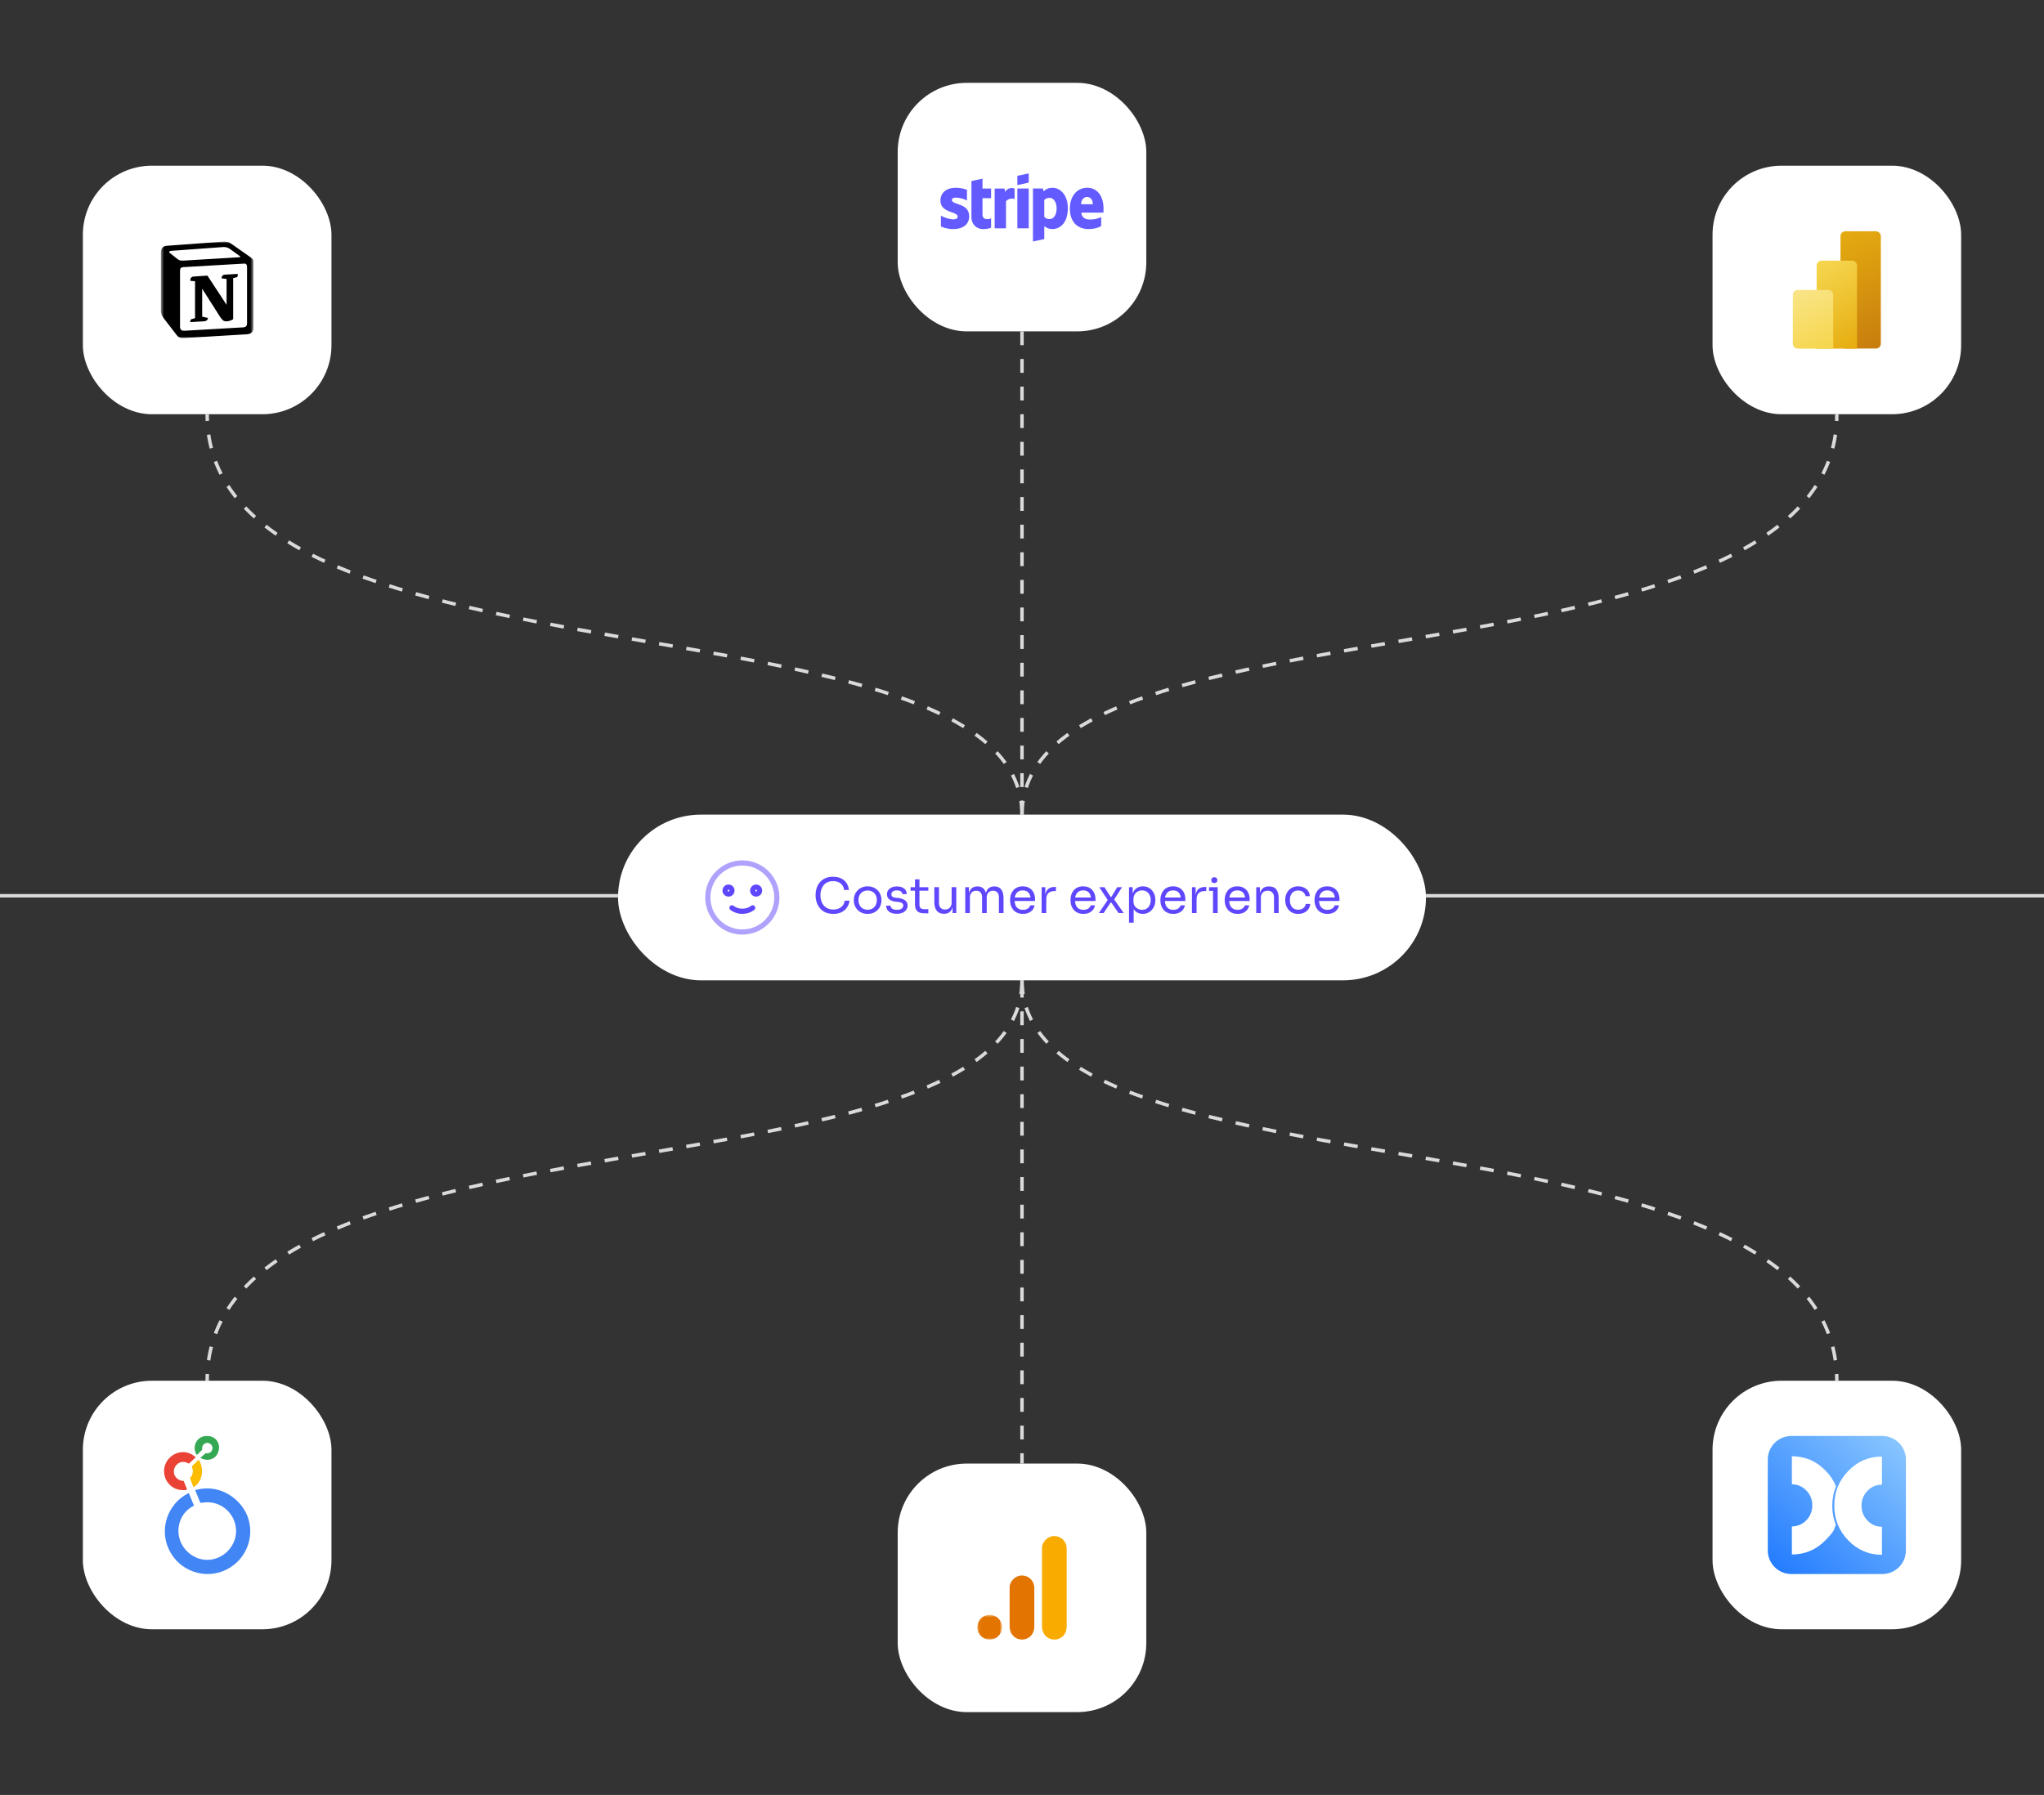 <svg xmlns="http://www.w3.org/2000/svg" width="592" height="520" viewBox="0 0 592 520" fill="none"><rect x="0" y="0" width="592" height="520" fill="#333333" stroke="none"/><g clip-path="url(#clip0_4125_6905)"><path d="M296 284C296 350.504 60 316.825 60 400" stroke="#DADADA" stroke-dasharray="4 4"></path><path d="M296 284C296 350.504 532 316.825 532 400" stroke="#DADADA" stroke-dasharray="4 4"></path><rect x="179" y="236" width="234" height="48" rx="24" fill="white"></rect><path d="M212 263C212 263 213.125 264 215 264C216.875 264 218 263 218 263M220 258C220 258.552 219.552 259 219 259C218.448 259 218 258.552 218 258C218 257.448 218.448 257 219 257C219.552 257 220 257.448 220 258ZM212 258C212 258.552 211.552 259 211 259C210.448 259 210 258.552 210 258C210 257.448 210.448 257 211 257C211.552 257 212 257.448 212 258Z" stroke="#5E47FD" stroke-width="1.5" stroke-linecap="round" stroke-linejoin="round"></path><path opacity="0.5" d="M225 260C225 265.523 220.523 270 215 270C209.477 270 205 265.523 205 260C205 254.477 209.477 250 215 250C220.523 250 225 254.477 225 260Z" stroke="#5E47FD" stroke-width="1.5" stroke-linecap="round" stroke-linejoin="round"></path><path d="M241.353 264.752C240.419 264.752 239.621 264.589 238.959 264.262C238.305 263.935 237.778 263.511 237.377 262.988C236.975 262.465 236.681 261.901 236.495 261.294C236.308 260.678 236.215 260.085 236.215 259.516V259.208C236.215 258.592 236.308 257.976 236.495 257.36C236.691 256.744 236.989 256.184 237.391 255.68C237.792 255.176 238.315 254.77 238.959 254.462C239.603 254.154 240.373 254 241.269 254C242.183 254 242.967 254.159 243.621 254.476C244.274 254.793 244.792 255.237 245.175 255.806C245.557 256.375 245.791 257.047 245.875 257.822H244.475C244.4 257.243 244.213 256.767 243.915 256.394C243.616 256.011 243.238 255.727 242.781 255.54C242.333 255.353 241.829 255.26 241.269 255.26C240.662 255.26 240.13 255.367 239.673 255.582C239.215 255.787 238.833 256.081 238.525 256.464C238.226 256.837 237.997 257.271 237.839 257.766C237.689 258.261 237.615 258.797 237.615 259.376C237.615 259.927 237.689 260.449 237.839 260.944C237.997 261.439 238.231 261.877 238.539 262.26C238.856 262.643 239.248 262.946 239.715 263.17C240.181 263.385 240.727 263.492 241.353 263.492C242.23 263.492 242.967 263.273 243.565 262.834C244.162 262.395 244.526 261.761 244.657 260.93H246.057C245.963 261.63 245.725 262.269 245.343 262.848C244.969 263.427 244.447 263.889 243.775 264.234C243.112 264.579 242.305 264.752 241.353 264.752ZM251.292 264.752C250.638 264.752 250.064 264.64 249.57 264.416C249.075 264.192 248.655 263.898 248.31 263.534C247.974 263.161 247.717 262.745 247.54 262.288C247.372 261.831 247.288 261.364 247.288 260.888V260.636C247.288 260.16 247.376 259.693 247.554 259.236C247.731 258.769 247.992 258.354 248.338 257.99C248.683 257.617 249.103 257.323 249.598 257.108C250.092 256.884 250.657 256.772 251.292 256.772C251.926 256.772 252.491 256.884 252.986 257.108C253.48 257.323 253.9 257.617 254.246 257.99C254.591 258.354 254.852 258.769 255.03 259.236C255.207 259.693 255.296 260.16 255.296 260.636V260.888C255.296 261.364 255.207 261.831 255.03 262.288C254.862 262.745 254.605 263.161 254.26 263.534C253.924 263.898 253.508 264.192 253.014 264.416C252.519 264.64 251.945 264.752 251.292 264.752ZM251.292 263.548C251.852 263.548 252.328 263.427 252.72 263.184C253.121 262.932 253.424 262.596 253.63 262.176C253.844 261.756 253.952 261.285 253.952 260.762C253.952 260.23 253.844 259.754 253.63 259.334C253.415 258.914 253.107 258.583 252.706 258.34C252.314 258.097 251.842 257.976 251.292 257.976C250.75 257.976 250.279 258.097 249.878 258.34C249.476 258.583 249.168 258.914 248.954 259.334C248.739 259.754 248.632 260.23 248.632 260.762C248.632 261.285 248.734 261.756 248.94 262.176C249.154 262.596 249.458 262.932 249.85 263.184C250.251 263.427 250.732 263.548 251.292 263.548ZM259.759 264.724C258.779 264.724 258.018 264.514 257.477 264.094C256.945 263.674 256.669 263.1 256.651 262.372H257.911C257.929 262.661 258.074 262.937 258.345 263.198C258.625 263.45 259.096 263.576 259.759 263.576C260.356 263.576 260.813 263.459 261.131 263.226C261.448 262.983 261.607 262.689 261.607 262.344C261.607 262.036 261.49 261.798 261.257 261.63C261.023 261.453 260.645 261.336 260.123 261.28L259.311 261.196C258.601 261.121 258.023 260.911 257.575 260.566C257.127 260.211 256.903 259.717 256.903 259.082C256.903 258.606 257.024 258.2 257.267 257.864C257.509 257.519 257.845 257.257 258.275 257.08C258.704 256.893 259.199 256.8 259.759 256.8C260.599 256.8 261.28 256.987 261.803 257.36C262.325 257.733 262.596 258.289 262.615 259.026H261.355C261.345 258.727 261.205 258.475 260.935 258.27C260.673 258.055 260.281 257.948 259.759 257.948C259.236 257.948 258.839 258.055 258.569 258.27C258.298 258.485 258.163 258.755 258.163 259.082C258.163 259.362 258.256 259.586 258.443 259.754C258.639 259.922 258.956 260.029 259.395 260.076L260.207 260.16C261.009 260.244 261.653 260.468 262.139 260.832C262.624 261.187 262.867 261.691 262.867 262.344C262.867 262.811 262.731 263.226 262.461 263.59C262.199 263.945 261.835 264.225 261.369 264.43C260.902 264.626 260.365 264.724 259.759 264.724ZM267.726 264.584C267.166 264.584 266.681 264.505 266.27 264.346C265.869 264.187 265.556 263.917 265.332 263.534C265.118 263.142 265.01 262.615 265.01 261.952V254.756H266.298V262.12C266.298 262.521 266.406 262.834 266.62 263.058C266.844 263.273 267.157 263.38 267.558 263.38H268.874V264.584H267.726ZM263.722 258.032V257.024H268.874V258.032H263.722ZM273.365 264.724C272.479 264.724 271.797 264.435 271.321 263.856C270.845 263.277 270.607 262.442 270.607 261.35V257.01H271.951V261.616C271.951 262.204 272.11 262.666 272.427 263.002C272.745 263.329 273.174 263.492 273.715 263.492C274.275 263.492 274.733 263.315 275.087 262.96C275.442 262.596 275.619 262.101 275.619 261.476V257.01H276.963V264.5H275.899V261.294H276.067C276.067 262.031 275.969 262.657 275.773 263.17C275.577 263.674 275.283 264.061 274.891 264.332C274.509 264.593 274.019 264.724 273.421 264.724H273.365ZM279.566 264.5V257.024H280.63V260.23H280.462C280.462 259.502 280.556 258.886 280.742 258.382C280.938 257.869 281.228 257.477 281.61 257.206C281.993 256.935 282.478 256.8 283.066 256.8H283.122C283.71 256.8 284.196 256.935 284.578 257.206C284.97 257.477 285.26 257.869 285.446 258.382C285.633 258.886 285.726 259.502 285.726 260.23H285.334C285.334 259.502 285.432 258.886 285.628 258.382C285.824 257.869 286.114 257.477 286.496 257.206C286.888 256.935 287.378 256.8 287.966 256.8H288.022C288.61 256.8 289.1 256.935 289.492 257.206C289.884 257.477 290.174 257.869 290.36 258.382C290.556 258.886 290.654 259.502 290.654 260.23V264.5H289.31V259.936C289.31 259.329 289.161 258.863 288.862 258.536C288.564 258.2 288.148 258.032 287.616 258.032C287.066 258.032 286.622 258.209 286.286 258.564C285.95 258.909 285.782 259.395 285.782 260.02V264.5H284.438V259.936C284.438 259.329 284.289 258.863 283.99 258.536C283.692 258.2 283.276 258.032 282.744 258.032C282.194 258.032 281.75 258.209 281.414 258.564C281.078 258.909 280.91 259.395 280.91 260.02V264.5H279.566ZM296.293 264.752C295.64 264.752 295.075 264.64 294.599 264.416C294.123 264.192 293.736 263.898 293.437 263.534C293.138 263.161 292.914 262.745 292.765 262.288C292.625 261.831 292.555 261.364 292.555 260.888V260.636C292.555 260.151 292.625 259.679 292.765 259.222C292.914 258.765 293.138 258.354 293.437 257.99C293.736 257.617 294.114 257.323 294.571 257.108C295.038 256.884 295.584 256.772 296.209 256.772C297.021 256.772 297.688 256.949 298.211 257.304C298.743 257.649 299.135 258.097 299.387 258.648C299.648 259.199 299.779 259.787 299.779 260.412V261.014H293.143V260.006H298.799L298.491 260.552C298.491 260.02 298.407 259.563 298.239 259.18C298.071 258.788 297.819 258.485 297.483 258.27C297.147 258.055 296.722 257.948 296.209 257.948C295.677 257.948 295.234 258.069 294.879 258.312C294.534 258.555 294.272 258.886 294.095 259.306C293.927 259.726 293.843 260.211 293.843 260.762C293.843 261.294 293.927 261.775 294.095 262.204C294.272 262.624 294.543 262.96 294.907 263.212C295.271 263.455 295.733 263.576 296.293 263.576C296.881 263.576 297.357 263.445 297.721 263.184C298.094 262.923 298.318 262.619 298.393 262.274H299.653C299.55 262.787 299.345 263.231 299.037 263.604C298.729 263.977 298.342 264.262 297.875 264.458C297.408 264.654 296.881 264.752 296.293 264.752ZM301.687 264.5V257.024H302.751V260.104H302.695C302.695 259.012 302.933 258.214 303.409 257.71C303.895 257.197 304.618 256.94 305.579 256.94H305.831V258.144H305.355C304.609 258.144 304.035 258.345 303.633 258.746C303.232 259.138 303.031 259.707 303.031 260.454V264.5H301.687ZM313.793 264.752C313.14 264.752 312.575 264.64 312.099 264.416C311.623 264.192 311.236 263.898 310.937 263.534C310.638 263.161 310.414 262.745 310.265 262.288C310.125 261.831 310.055 261.364 310.055 260.888V260.636C310.055 260.151 310.125 259.679 310.265 259.222C310.414 258.765 310.638 258.354 310.937 257.99C311.236 257.617 311.614 257.323 312.071 257.108C312.538 256.884 313.084 256.772 313.709 256.772C314.521 256.772 315.188 256.949 315.711 257.304C316.243 257.649 316.635 258.097 316.887 258.648C317.148 259.199 317.279 259.787 317.279 260.412V261.014H310.643V260.006H316.299L315.991 260.552C315.991 260.02 315.907 259.563 315.739 259.18C315.571 258.788 315.319 258.485 314.983 258.27C314.647 258.055 314.222 257.948 313.709 257.948C313.177 257.948 312.734 258.069 312.379 258.312C312.034 258.555 311.772 258.886 311.595 259.306C311.427 259.726 311.343 260.211 311.343 260.762C311.343 261.294 311.427 261.775 311.595 262.204C311.772 262.624 312.043 262.96 312.407 263.212C312.771 263.455 313.233 263.576 313.793 263.576C314.381 263.576 314.857 263.445 315.221 263.184C315.594 262.923 315.818 262.619 315.893 262.274H317.153C317.05 262.787 316.845 263.231 316.537 263.604C316.229 263.977 315.842 264.262 315.375 264.458C314.908 264.654 314.381 264.752 313.793 264.752ZM318.264 264.5L320.938 260.566L320.896 260.846L318.39 257.024H319.874L321.68 259.838H321.876L323.584 257.024H324.97L322.604 260.748L322.646 260.496L325.446 264.5H323.962L321.862 261.462H321.666L319.65 264.5H318.264ZM326.994 267.3V257.024H328.058V260.258L327.806 260.23C327.853 259.427 328.021 258.774 328.31 258.27C328.609 257.757 328.996 257.379 329.472 257.136C329.948 256.893 330.466 256.772 331.026 256.772C331.567 256.772 332.057 256.875 332.496 257.08C332.944 257.285 333.327 257.565 333.644 257.92C333.961 258.275 334.204 258.685 334.372 259.152C334.54 259.619 334.624 260.113 334.624 260.636V260.888C334.624 261.411 334.535 261.905 334.358 262.372C334.181 262.839 333.929 263.249 333.602 263.604C333.285 263.959 332.902 264.239 332.454 264.444C332.015 264.649 331.53 264.752 330.998 264.752C330.466 264.752 329.957 264.635 329.472 264.402C328.987 264.169 328.585 263.791 328.268 263.268C327.951 262.745 327.769 262.059 327.722 261.21L328.338 262.33V267.3H326.994ZM330.788 263.576C331.292 263.576 331.731 263.459 332.104 263.226C332.477 262.983 332.767 262.652 332.972 262.232C333.177 261.803 333.28 261.313 333.28 260.762C333.28 260.202 333.177 259.712 332.972 259.292C332.767 258.872 332.477 258.545 332.104 258.312C331.731 258.069 331.292 257.948 330.788 257.948C330.34 257.948 329.925 258.051 329.542 258.256C329.159 258.452 328.851 258.741 328.618 259.124C328.394 259.497 328.282 259.95 328.282 260.482V261.126C328.282 261.639 328.399 262.078 328.632 262.442C328.865 262.806 329.173 263.086 329.556 263.282C329.939 263.478 330.349 263.576 330.788 263.576ZM339.824 264.752C339.171 264.752 338.606 264.64 338.13 264.416C337.654 264.192 337.267 263.898 336.968 263.534C336.67 263.161 336.446 262.745 336.296 262.288C336.156 261.831 336.086 261.364 336.086 260.888V260.636C336.086 260.151 336.156 259.679 336.296 259.222C336.446 258.765 336.67 258.354 336.968 257.99C337.267 257.617 337.645 257.323 338.102 257.108C338.569 256.884 339.115 256.772 339.74 256.772C340.552 256.772 341.22 256.949 341.742 257.304C342.274 257.649 342.666 258.097 342.918 258.648C343.18 259.199 343.31 259.787 343.31 260.412V261.014H336.674V260.006H342.33L342.022 260.552C342.022 260.02 341.938 259.563 341.77 259.18C341.602 258.788 341.35 258.485 341.014 258.27C340.678 258.055 340.254 257.948 339.74 257.948C339.208 257.948 338.765 258.069 338.41 258.312C338.065 258.555 337.804 258.886 337.626 259.306C337.458 259.726 337.374 260.211 337.374 260.762C337.374 261.294 337.458 261.775 337.626 262.204C337.804 262.624 338.074 262.96 338.438 263.212C338.802 263.455 339.264 263.576 339.824 263.576C340.412 263.576 340.888 263.445 341.252 263.184C341.626 262.923 341.85 262.619 341.924 262.274H343.184C343.082 262.787 342.876 263.231 342.568 263.604C342.26 263.977 341.873 264.262 341.406 264.458C340.94 264.654 340.412 264.752 339.824 264.752ZM345.219 264.5V257.024H346.283V260.104H346.227C346.227 259.012 346.465 258.214 346.941 257.71C347.426 257.197 348.149 256.94 349.111 256.94H349.363V258.144H348.887C348.14 258.144 347.566 258.345 347.165 258.746C346.763 259.138 346.563 259.707 346.563 260.454V264.5H345.219ZM351.325 264.5V257.024H352.669V264.5H351.325ZM350.177 258.088V257.024H352.669V258.088H350.177ZM351.703 255.82C351.404 255.82 351.18 255.741 351.031 255.582C350.891 255.423 350.821 255.223 350.821 254.98C350.821 254.737 350.891 254.537 351.031 254.378C351.18 254.219 351.404 254.14 351.703 254.14C352.002 254.14 352.221 254.219 352.361 254.378C352.51 254.537 352.585 254.737 352.585 254.98C352.585 255.223 352.51 255.423 352.361 255.582C352.221 255.741 352.002 255.82 351.703 255.82ZM358.445 264.752C357.792 264.752 357.227 264.64 356.751 264.416C356.275 264.192 355.888 263.898 355.589 263.534C355.291 263.161 355.067 262.745 354.917 262.288C354.777 261.831 354.707 261.364 354.707 260.888V260.636C354.707 260.151 354.777 259.679 354.917 259.222C355.067 258.765 355.291 258.354 355.589 257.99C355.888 257.617 356.266 257.323 356.723 257.108C357.19 256.884 357.736 256.772 358.361 256.772C359.173 256.772 359.841 256.949 360.363 257.304C360.895 257.649 361.287 258.097 361.539 258.648C361.801 259.199 361.931 259.787 361.931 260.412V261.014H355.295V260.006H360.951L360.643 260.552C360.643 260.02 360.559 259.563 360.391 259.18C360.223 258.788 359.971 258.485 359.635 258.27C359.299 258.055 358.875 257.948 358.361 257.948C357.829 257.948 357.386 258.069 357.031 258.312C356.686 258.555 356.425 258.886 356.247 259.306C356.079 259.726 355.995 260.211 355.995 260.762C355.995 261.294 356.079 261.775 356.247 262.204C356.425 262.624 356.695 262.96 357.059 263.212C357.423 263.455 357.885 263.576 358.445 263.576C359.033 263.576 359.509 263.445 359.873 263.184C360.247 262.923 360.471 262.619 360.545 262.274H361.805C361.703 262.787 361.497 263.231 361.189 263.604C360.881 263.977 360.494 264.262 360.027 264.458C359.561 264.654 359.033 264.752 358.445 264.752ZM363.84 264.5V257.024H364.904V260.23H364.736C364.736 259.493 364.834 258.872 365.03 258.368C365.235 257.855 365.543 257.467 365.954 257.206C366.364 256.935 366.882 256.8 367.508 256.8H367.564C368.506 256.8 369.202 257.094 369.65 257.682C370.107 258.27 370.336 259.119 370.336 260.23V264.5H368.992V259.95C368.992 259.371 368.828 258.909 368.502 258.564C368.175 258.209 367.727 258.032 367.158 258.032C366.57 258.032 366.094 258.214 365.73 258.578C365.366 258.942 365.184 259.427 365.184 260.034V264.5H363.84ZM376.001 264.752C375.357 264.752 374.797 264.64 374.321 264.416C373.854 264.192 373.467 263.893 373.159 263.52C372.851 263.137 372.618 262.717 372.459 262.26C372.31 261.803 372.235 261.345 372.235 260.888V260.636C372.235 260.16 372.31 259.693 372.459 259.236C372.618 258.779 372.851 258.368 373.159 258.004C373.476 257.631 373.868 257.332 374.335 257.108C374.802 256.884 375.348 256.772 375.973 256.772C376.598 256.772 377.158 256.889 377.653 257.122C378.157 257.355 378.558 257.687 378.857 258.116C379.165 258.536 379.338 259.035 379.375 259.614H378.087C378.022 259.147 377.807 258.76 377.443 258.452C377.079 258.135 376.589 257.976 375.973 257.976C375.441 257.976 374.998 258.097 374.643 258.34C374.288 258.583 374.022 258.914 373.845 259.334C373.668 259.754 373.579 260.23 373.579 260.762C373.579 261.275 373.668 261.747 373.845 262.176C374.022 262.596 374.288 262.932 374.643 263.184C375.007 263.427 375.46 263.548 376.001 263.548C376.421 263.548 376.785 263.473 377.093 263.324C377.401 263.175 377.648 262.974 377.835 262.722C378.022 262.47 378.134 262.185 378.171 261.868H379.459C379.431 262.456 379.258 262.965 378.941 263.394C378.633 263.823 378.222 264.159 377.709 264.402C377.205 264.635 376.636 264.752 376.001 264.752ZM384.463 264.752C383.81 264.752 383.245 264.64 382.769 264.416C382.293 264.192 381.906 263.898 381.607 263.534C381.308 263.161 381.084 262.745 380.935 262.288C380.795 261.831 380.725 261.364 380.725 260.888V260.636C380.725 260.151 380.795 259.679 380.935 259.222C381.084 258.765 381.308 258.354 381.607 257.99C381.906 257.617 382.284 257.323 382.741 257.108C383.208 256.884 383.754 256.772 384.379 256.772C385.191 256.772 385.858 256.949 386.381 257.304C386.913 257.649 387.305 258.097 387.557 258.648C387.818 259.199 387.949 259.787 387.949 260.412V261.014H381.313V260.006H386.969L386.661 260.552C386.661 260.02 386.577 259.563 386.409 259.18C386.241 258.788 385.989 258.485 385.653 258.27C385.317 258.055 384.892 257.948 384.379 257.948C383.847 257.948 383.404 258.069 383.049 258.312C382.704 258.555 382.442 258.886 382.265 259.306C382.097 259.726 382.013 260.211 382.013 260.762C382.013 261.294 382.097 261.775 382.265 262.204C382.442 262.624 382.713 262.96 383.077 263.212C383.441 263.455 383.903 263.576 384.463 263.576C385.051 263.576 385.527 263.445 385.891 263.184C386.264 262.923 386.488 262.619 386.563 262.274H387.823C387.72 262.787 387.515 263.231 387.207 263.604C386.899 263.977 386.512 264.262 386.045 264.458C385.578 264.654 385.051 264.752 384.463 264.752Z" fill="#5E47FD"></path><rect x="260" y="24" width="72" height="72" rx="20" fill="white"></rect><g clip-path="url(#clip1_4125_6905)"><path fill-rule="evenodd" clip-rule="evenodd" d="M319.614 60.424C319.614 57.053 317.987 54.394 314.878 54.394C311.755 54.394 309.865 57.053 309.865 60.398C309.865 64.361 312.096 66.362 315.298 66.362C316.859 66.362 318.04 66.007 318.932 65.506V62.873C318.04 63.321 317.016 63.597 315.717 63.597C314.445 63.597 313.316 63.149 313.172 61.596H319.588C319.588 61.425 319.614 60.74 319.614 60.424ZM313.132 59.173C313.132 57.685 314.038 57.066 314.865 57.066C315.665 57.066 316.518 57.685 316.518 59.173H313.132Z" fill="#635BFF"></path><path fill-rule="evenodd" clip-rule="evenodd" d="M304.8 54.394C303.514 54.394 302.687 54.999 302.228 55.421L302.058 54.604H299.171V69.957L302.451 69.259L302.464 65.532C302.937 65.875 303.632 66.362 304.787 66.362C307.136 66.362 309.274 64.466 309.274 60.292C309.261 56.474 307.096 54.394 304.8 54.394ZM304.013 63.465C303.239 63.465 302.779 63.189 302.464 62.846L302.451 57.962C302.792 57.58 303.265 57.316 304.013 57.316C305.207 57.316 306.033 58.66 306.033 60.384C306.033 62.149 305.22 63.465 304.013 63.465Z" fill="#635BFF"></path><path fill-rule="evenodd" clip-rule="evenodd" d="M294.657 53.617L297.951 52.906V50.233L294.657 50.931V53.617Z" fill="#635BFF"></path><path d="M297.951 54.617H294.657V66.138H297.951V54.617Z" fill="#635BFF"></path><path fill-rule="evenodd" clip-rule="evenodd" d="M291.127 55.592L290.917 54.617H288.083V66.138H291.363V58.33C292.138 57.316 293.45 57.501 293.856 57.646V54.617C293.437 54.459 291.901 54.17 291.127 55.592Z" fill="#635BFF"></path><path fill-rule="evenodd" clip-rule="evenodd" d="M284.567 51.76L281.366 52.445L281.353 62.991C281.353 64.94 282.809 66.375 284.751 66.375C285.827 66.375 286.614 66.178 287.047 65.941V63.268C286.627 63.439 284.554 64.045 284.554 62.096V57.422H287.047V54.617H284.554L284.567 51.76Z" fill="#635BFF"></path><path fill-rule="evenodd" clip-rule="evenodd" d="M275.697 57.962C275.697 57.448 276.117 57.251 276.812 57.251C277.809 57.251 279.069 57.553 280.066 58.093V54.999C278.977 54.565 277.901 54.394 276.812 54.394C274.148 54.394 272.377 55.789 272.377 58.12C272.377 61.754 277.363 61.174 277.363 62.741C277.363 63.347 276.838 63.544 276.103 63.544C275.014 63.544 273.623 63.097 272.521 62.491V65.625C273.742 66.151 274.975 66.375 276.103 66.375C278.833 66.375 280.709 65.019 280.709 62.662C280.696 58.739 275.697 59.436 275.697 57.962Z" fill="#635BFF"></path></g><rect x="24" y="48" width="72" height="72" rx="20" fill="white"></rect><mask id="mask0_4125_6905" style="mask-type:luminance" maskUnits="userSpaceOnUse" x="46" y="70" width="28" height="28"><path d="M73.402 70H46.598V98H73.402V70Z" fill="white"></path></mask><g mask="url(#mask0_4125_6905)"><path d="M48.283 71.204L63.777 70.064C65.679 69.901 66.169 70.011 67.365 70.879L72.311 74.356C73.126 74.953 73.399 75.117 73.399 75.768V94.834C73.399 96.028 72.963 96.735 71.442 96.843L53.45 97.929C52.307 97.983 51.764 97.821 51.165 97.06L47.522 92.334C46.868 91.465 46.598 90.814 46.598 90.052V73.105C46.598 72.128 47.033 71.312 48.283 71.205V71.204Z" fill="white"></path><path fill-rule="evenodd" clip-rule="evenodd" d="M63.777 70.064L48.283 71.205C47.033 71.313 46.598 72.129 46.598 73.105V90.052C46.598 90.814 46.868 91.465 47.522 92.334L51.164 97.06C51.762 97.821 52.306 97.984 53.449 97.928L71.442 96.843C72.963 96.734 73.399 96.028 73.399 94.833V75.767C73.399 75.149 73.154 74.971 72.434 74.445C72.393 74.415 72.352 74.385 72.311 74.355L67.365 70.879C66.169 70.01 65.678 69.9 63.777 70.064ZM53.856 75.455C52.387 75.553 52.054 75.576 51.219 74.898L49.097 73.214C48.881 72.997 48.99 72.725 49.533 72.672L64.429 71.585C65.679 71.476 66.332 71.912 66.821 72.291L69.376 74.138C69.484 74.192 69.756 74.518 69.43 74.518L54.046 75.442L53.856 75.455ZM52.143 94.669V78.483C52.143 77.777 52.36 77.451 53.013 77.396L70.68 76.365C71.279 76.311 71.551 76.692 71.551 77.396V93.474C71.551 94.181 71.442 94.779 70.462 94.833L53.557 95.811C52.577 95.865 52.143 95.54 52.143 94.669ZM68.833 79.351C68.942 79.841 68.833 80.33 68.342 80.385L67.528 80.548V92.496C66.821 92.877 66.168 93.094 65.625 93.094C64.755 93.094 64.537 92.823 63.885 92.008L58.557 83.644V91.737L60.243 92.117C60.243 92.117 60.243 93.095 58.882 93.095L55.133 93.312C55.023 93.095 55.133 92.551 55.513 92.443L56.492 92.172V81.47L55.133 81.361C55.024 80.872 55.295 80.166 56.057 80.112L60.08 79.841L65.625 88.314V80.818L64.212 80.656C64.102 80.058 64.537 79.623 65.081 79.569L68.833 79.351Z" fill="black"></path></g><rect x="496" y="48" width="72" height="72" rx="20" fill="white"></rect><path d="M544.744 68.422V99.557C544.744 100.331 544.117 100.979 543.323 100.979H534.478C533.705 100.979 533.057 100.352 533.057 99.557V68.422C533.057 67.648 533.684 67 534.478 67H543.323C544.096 67.021 544.744 67.648 544.744 68.422Z" fill="url(#paint0_linear_4125_6905)"></path><path d="M537.838 76.932V101H526.15V76.932C526.15 76.159 526.778 75.51 527.572 75.51H536.416C537.19 75.51 537.838 76.138 537.838 76.932Z" fill="url(#paint1_linear_4125_6905)"></path><path d="M519.256 85.422V99.578C519.256 100.352 519.883 101 520.678 101H530.944V85.422C530.944 84.648 530.316 84 529.522 84H520.678C519.904 84 519.256 84.627 519.256 85.422Z" fill="url(#paint2_linear_4125_6905)"></path><rect x="24" y="400" width="72" height="72" rx="20" fill="white"></rect><path d="M59.88 416C57.875 416 56.373 417.502 56.373 419.506C56.373 420.174 56.541 420.842 57.041 421.51L58.543 420.008V419.508C58.543 418.672 59.212 418.006 60.046 418.006C60.879 418.006 61.548 418.674 61.548 419.508C61.548 420.341 60.879 421.009 60.046 421.009H59.545L58.043 422.345C59.712 423.346 61.885 423.014 62.886 421.344C63.888 419.675 63.555 417.504 61.885 416.503C61.384 416.17 60.716 416.002 59.88 416.002V416Z" fill="#34A853"></path><path d="M58.533 426.184C58.533 425.016 58.199 423.847 57.531 422.846L55.526 424.85C55.694 425.351 55.859 425.686 55.859 426.186C55.859 427.022 55.526 427.688 55.023 428.19L56.025 430.863C57.695 429.862 58.531 428.025 58.531 426.188L58.533 426.184Z" fill="#FBBC02"></path><path d="M53.19 429.022C51.688 429.022 50.351 427.853 50.351 426.35C50.351 424.846 51.52 423.512 53.025 423.512C53.525 423.512 54.194 423.68 54.694 424.013L56.699 422.176C55.53 421.175 54.361 420.674 53.025 420.674C50.018 420.674 47.513 423.179 47.513 426.184C47.513 429.189 49.851 431.694 53.025 431.694C53.358 431.694 53.861 431.694 54.194 431.526L53.192 429.022H53.19Z" fill="#EA4335"></path><path d="M60.03 431.191C58.861 431.191 57.692 431.359 56.523 431.692L58.025 435.365C58.693 435.365 59.362 435.198 60.03 435.198C64.706 435.198 68.38 439.038 68.38 443.545C68.38 448.052 64.538 451.893 60.03 451.893C55.522 451.893 51.679 448.052 51.679 443.545C51.679 440.372 53.349 437.535 56.188 436.199L54.686 432.525C48.506 435.533 46.002 443.045 49.006 449.055C52.012 455.233 59.527 457.735 65.54 454.73C71.72 451.725 74.223 444.213 71.217 438.203C69.047 434.029 64.704 431.191 60.028 431.191H60.03Z" fill="#4285F4"></path><rect x="260" y="424" width="72" height="72" rx="20" fill="white"></rect><path d="M301.787 448.578V471.067C301.787 473.583 303.525 474.985 305.365 474.985C307.069 474.985 308.943 473.793 308.943 471.067V448.748C308.943 446.441 307.24 445 305.365 445C303.491 445 301.787 446.59 301.787 448.578Z" fill="#F9AB00"></path><path d="M292.411 459.993V471.067C292.411 473.583 294.149 474.985 295.989 474.985C297.693 474.985 299.567 473.793 299.567 471.067V460.163C299.567 457.856 297.863 456.415 295.989 456.415C294.115 456.415 292.411 458.004 292.411 459.993Z" fill="#E37400"></path><mask id="mask1_4125_6905" style="mask-type:luminance" maskUnits="userSpaceOnUse" x="283" y="467" width="8" height="8"><path d="M283.057 467.821H290.218V475H283.057V467.821Z" fill="white"></path></mask><g mask="url(#mask1_4125_6905)"><path d="M290.213 471.408C290.213 471.466 290.211 471.525 290.209 471.583C290.206 471.642 290.201 471.7 290.196 471.758C290.19 471.817 290.183 471.875 290.174 471.933C290.166 471.991 290.156 472.048 290.144 472.106C290.133 472.163 290.12 472.22 290.106 472.277C290.091 472.334 290.076 472.39 290.059 472.446C290.042 472.502 290.023 472.558 290.004 472.613C289.984 472.668 289.963 472.723 289.941 472.777C289.918 472.831 289.894 472.884 289.869 472.937C289.844 472.99 289.818 473.043 289.79 473.094C289.763 473.146 289.734 473.197 289.704 473.247C289.674 473.297 289.642 473.347 289.61 473.395C289.577 473.444 289.544 473.492 289.509 473.539C289.474 473.586 289.438 473.632 289.401 473.677C289.364 473.723 289.325 473.767 289.286 473.81C289.247 473.854 289.206 473.896 289.165 473.938C289.123 473.979 289.081 474.019 289.038 474.059C288.994 474.098 288.95 474.136 288.905 474.173C288.859 474.21 288.813 474.246 288.766 474.281C288.719 474.316 288.671 474.35 288.623 474.383C288.574 474.415 288.524 474.446 288.474 474.476C288.424 474.507 288.373 474.535 288.322 474.563C288.27 474.591 288.218 474.617 288.165 474.642C288.112 474.667 288.058 474.691 288.004 474.713C287.95 474.736 287.895 474.757 287.84 474.776C287.785 474.796 287.729 474.814 287.673 474.831C287.617 474.848 287.561 474.864 287.504 474.878C287.447 474.893 287.39 474.905 287.333 474.917C287.275 474.928 287.218 474.938 287.16 474.947C287.102 474.955 287.044 474.962 286.986 474.968C286.927 474.974 286.869 474.978 286.81 474.981C286.752 474.984 286.693 474.985 286.635 474.985C286.576 474.985 286.518 474.984 286.459 474.981C286.401 474.978 286.342 474.974 286.284 474.968C286.226 474.962 286.168 474.955 286.11 474.947C286.052 474.938 285.994 474.928 285.937 474.917C285.879 474.905 285.822 474.893 285.765 474.878C285.709 474.864 285.652 474.848 285.596 474.831C285.54 474.814 285.484 474.796 285.429 474.776C285.374 474.757 285.32 474.736 285.265 474.713C285.211 474.691 285.158 474.667 285.105 474.642C285.052 474.617 285 474.591 284.948 474.563C284.896 474.535 284.845 474.507 284.795 474.476C284.745 474.446 284.696 474.415 284.647 474.383C284.598 474.35 284.55 474.316 284.503 474.281C284.456 474.246 284.41 474.21 284.365 474.173C284.32 474.136 284.275 474.098 284.232 474.059C284.188 474.019 284.146 473.979 284.105 473.938C284.063 473.896 284.023 473.854 283.984 473.81C283.944 473.767 283.906 473.723 283.869 473.677C283.832 473.632 283.796 473.586 283.761 473.539C283.726 473.492 283.692 473.444 283.66 473.395C283.627 473.347 283.596 473.297 283.566 473.247C283.536 473.197 283.507 473.146 283.479 473.094C283.452 473.043 283.425 472.99 283.4 472.937C283.375 472.884 283.351 472.831 283.329 472.777C283.307 472.723 283.286 472.668 283.266 472.613C283.246 472.558 283.228 472.502 283.211 472.446C283.194 472.39 283.178 472.334 283.164 472.277C283.15 472.22 283.137 472.163 283.125 472.106C283.114 472.048 283.104 471.991 283.095 471.933C283.087 471.875 283.08 471.817 283.074 471.758C283.068 471.7 283.064 471.642 283.061 471.583C283.058 471.525 283.057 471.466 283.057 471.408C283.057 471.349 283.058 471.291 283.061 471.232C283.064 471.174 283.068 471.115 283.074 471.057C283.08 470.999 283.087 470.941 283.095 470.883C283.104 470.825 283.114 470.767 283.125 470.71C283.137 470.652 283.15 470.595 283.164 470.538C283.178 470.482 283.194 470.425 283.211 470.369C283.228 470.313 283.246 470.257 283.266 470.202C283.286 470.147 283.307 470.093 283.329 470.039C283.351 469.984 283.375 469.931 283.4 469.878C283.425 469.825 283.452 469.773 283.479 469.721C283.507 469.669 283.536 469.619 283.566 469.568C283.596 469.518 283.627 469.469 283.66 469.42C283.692 469.371 283.726 469.323 283.761 469.276C283.796 469.229 283.832 469.183 283.869 469.138C283.906 469.093 283.944 469.048 283.984 469.005C284.023 468.962 284.063 468.919 284.105 468.878C284.146 468.836 284.188 468.796 284.232 468.757C284.275 468.717 284.32 468.679 284.365 468.642C284.41 468.605 284.456 468.569 284.503 468.534C284.55 468.499 284.598 468.465 284.647 468.433C284.696 468.4 284.745 468.369 284.795 468.339C284.845 468.309 284.896 468.28 284.948 468.252C285 468.225 285.052 468.198 285.105 468.173C285.158 468.148 285.211 468.125 285.265 468.102C285.32 468.08 285.374 468.059 285.429 468.039C285.484 468.019 285.54 468.001 285.596 467.984C285.652 467.967 285.709 467.951 285.765 467.937C285.822 467.923 285.879 467.91 285.937 467.899C285.994 467.887 286.052 467.877 286.11 467.869C286.168 467.86 286.226 467.853 286.284 467.847C286.342 467.841 286.401 467.837 286.459 467.834C286.518 467.831 286.576 467.83 286.635 467.83C286.693 467.83 286.752 467.831 286.81 467.834C286.869 467.837 286.927 467.841 286.986 467.847C287.044 467.853 287.102 467.86 287.16 467.869C287.218 467.877 287.275 467.887 287.333 467.899C287.39 467.91 287.447 467.923 287.504 467.937C287.561 467.951 287.617 467.967 287.673 467.984C287.729 468.001 287.785 468.019 287.84 468.039C287.895 468.059 287.95 468.08 288.004 468.102C288.058 468.125 288.112 468.148 288.165 468.173C288.218 468.198 288.27 468.225 288.322 468.252C288.373 468.28 288.424 468.309 288.474 468.339C288.524 468.369 288.574 468.4 288.623 468.433C288.671 468.465 288.719 468.499 288.766 468.534C288.813 468.569 288.859 468.605 288.905 468.642C288.95 468.679 288.994 468.717 289.038 468.757C289.081 468.796 289.123 468.836 289.165 468.878C289.206 468.919 289.247 468.962 289.286 469.005C289.325 469.048 289.364 469.093 289.401 469.138C289.438 469.183 289.474 469.229 289.509 469.276C289.544 469.323 289.577 469.371 289.61 469.42C289.642 469.469 289.674 469.518 289.704 469.568C289.734 469.619 289.763 469.669 289.79 469.721C289.818 469.773 289.844 469.825 289.869 469.878C289.894 469.931 289.918 469.984 289.941 470.039C289.963 470.093 289.984 470.147 290.004 470.202C290.023 470.257 290.042 470.313 290.059 470.369C290.076 470.425 290.091 470.482 290.106 470.538C290.12 470.595 290.133 470.652 290.144 470.71C290.156 470.767 290.166 470.825 290.174 470.883C290.183 470.941 290.19 470.999 290.196 471.057C290.201 471.115 290.206 471.174 290.209 471.232C290.211 471.291 290.213 471.349 290.213 471.408Z" fill="#E37400"></path></g><rect x="496" y="400" width="72" height="72" rx="20" fill="white"></rect><path d="M512 422.831C512 419.058 515.058 416 518.831 416H545.169C548.942 416 552 419.058 552 422.831V449.169C552 452.942 548.942 456 545.169 456H518.831C515.058 456 512 452.942 512 449.169V422.831Z" fill="url(#paint3_linear_4125_6905)"></path><path d="M531.762 430.59C531.093 428.928 530.081 427.408 528.743 426.047C526.049 423.271 522.789 421.875 518.98 421.875V430.006C520.61 430.006 522 430.607 523.167 431.792C524.316 432.976 524.9 434.426 524.9 436.105C524.9 437.785 524.316 439.217 523.167 440.419C522.017 441.603 520.61 442.204 518.98 442.204V450.336C522.789 450.336 526.049 448.94 528.743 446.164C531.436 443.389 531.042 443.336 531.711 441.727C531.025 440.03 530.681 438.209 530.681 436.229C530.681 434.249 531.042 432.322 531.762 430.607V430.59Z" fill="white"></path><path d="M545.069 442.293V450.425C541.26 450.425 538 449.028 535.307 446.253C532.613 443.477 531.258 440.119 531.258 436.194C531.258 432.269 532.613 428.911 535.307 426.135C538 423.36 541.26 421.963 545.069 421.963V430.095C543.439 430.095 542.05 430.696 540.883 431.881C539.733 433.065 539.15 434.515 539.15 436.194C539.15 437.873 539.733 439.305 540.883 440.507C542.032 441.71 543.439 442.293 545.069 442.293Z" fill="white"></path><path d="M296 236C296 169.496 60 203.175 60 120" stroke="#DADADA" stroke-dasharray="4 4"></path><path d="M296 236C296 169.496 532 203.175 532 120" stroke="#DADADA" stroke-dasharray="4 4"></path><path d="M296 96L296 236" stroke="#DADADA" stroke-dasharray="4 4"></path><path d="M296 285V424" stroke="#DADADA" stroke-dasharray="4 4"></path><line x1="413" y1="259.5" x2="592" y2="259.5" stroke="#DADADA"></line><line y1="259.5" x2="179" y2="259.5" stroke="#DADADA"></line></g><defs><linearGradient id="paint0_linear_4125_6905" x1="531.129" y1="67.007" x2="545.771" y2="99.009" gradientUnits="userSpaceOnUse"><stop stop-color="#E6AD10"></stop><stop offset="1" stop-color="#C87E0E"></stop></linearGradient><linearGradient id="paint1_linear_4125_6905" x1="525.515" y1="75.826" x2="537.85" y2="100.492" gradientUnits="userSpaceOnUse"><stop stop-color="#F6D751"></stop><stop offset="1" stop-color="#E6AD10"></stop></linearGradient><linearGradient id="paint2_linear_4125_6905" x1="521.286" y1="83.171" x2="528.078" y2="99.769" gradientUnits="userSpaceOnUse"><stop stop-color="#F9E589"></stop><stop offset="1" stop-color="#F6D751"></stop></linearGradient><linearGradient id="paint3_linear_4125_6905" x1="510.41" y1="455.899" x2="552.02" y2="410.3" gradientUnits="userSpaceOnUse"><stop stop-color="#1D77FF"></stop><stop offset="1" stop-color="#95CFFF"></stop></linearGradient><clipPath id="clip0_4125_6905"><rect width="592" height="520" fill="white"></rect></clipPath><clipPath id="clip1_4125_6905"><rect width="47.324" height="20" fill="white" transform="translate(272.338 50)"></rect></clipPath></defs></svg>